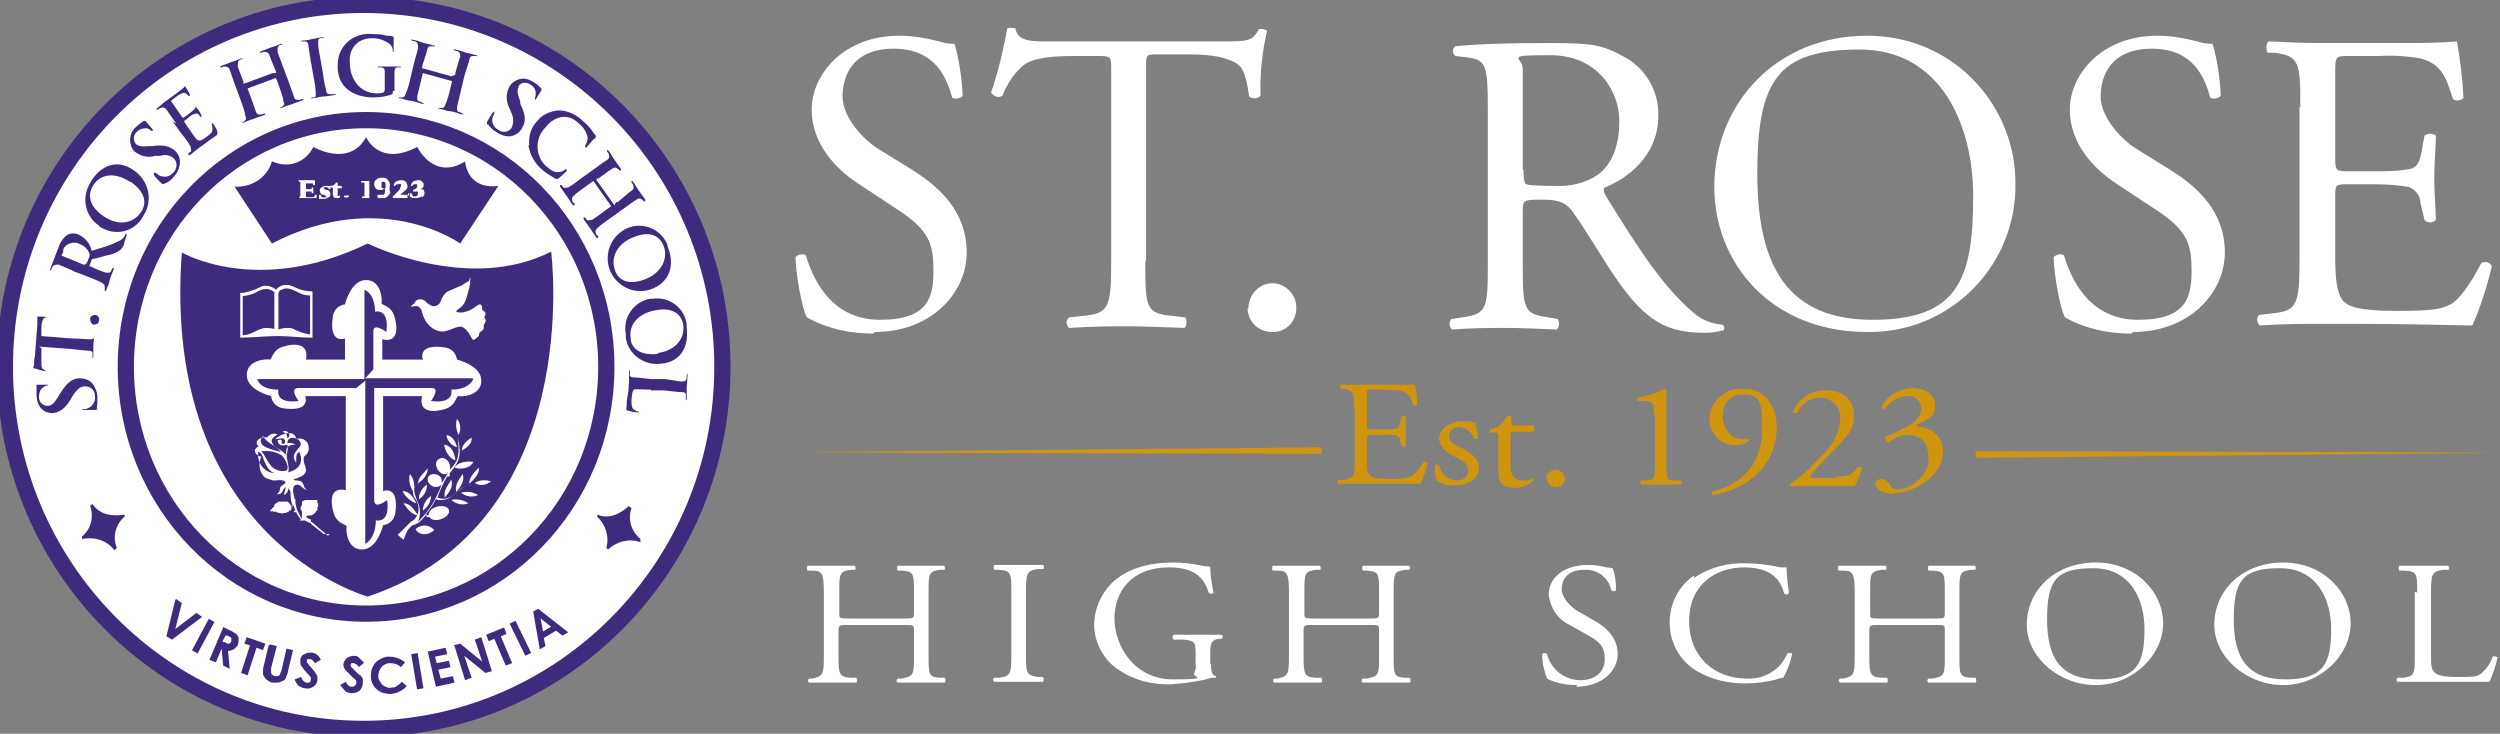 <?xml version="1.0" encoding="UTF-8"?>
<svg xmlns="http://www.w3.org/2000/svg" version="1.1" viewBox="0 0 308 90.4">
  <rect x="0" y="0" width="308" height="90.4" fill="#808080" stroke="none"/>
  <defs>
    <style>
      .cls-1, .cls-2 {
        fill-rule: evenodd;
      }

      .cls-1, .cls-3, .cls-4 {
        fill: #fff;
      }

      .cls-5 {
        fill: #cf950f;
      }

      .cls-6, .cls-2 {
        fill: #3f2b7d;
      }

      .cls-7 {
        fill: none;
      }

      .cls-7, .cls-3 {
        stroke: #3f2b7d;
        stroke-miterlimit: 10;
        stroke-width: 2px;
      }
    </style>
  </defs>
  <!-- Generator: Adobe Illustrator 28.6.0, SVG Export Plug-In . SVG Version: 1.2.0 Build 709)  -->
  <g>
    <g id="Layer_1">
      <g>
        <path class="cls-4" d="M107.6,41.1c-2.9,0-5.7-.6-8.2-2-.6-1.2-1.3-4.9-1.4-7.4.3-.4,1.1-.5,1.3-.2.8,2.7,3,7.9,9.1,7.9s6.6-2.9,6.6-6.1-.5-4.9-4.3-7.4l-5-3.3c-2.6-1.7-5.7-4.8-5.7-9.1s3.9-9.1,10.8-9.1c1.7,0,3.3.3,4.9.7.6.2,1.2.3,1.9.3.6,2.1.9,4.3,1,6.4-.2.3-1.1.5-1.3.2-.7-2.5-2.1-6-7.2-6s-6.3,3.4-6.3,5.9,2.5,5.3,4.5,6.5l4.2,2.6c3.3,2.1,6.6,5.1,6.6,10.1s-4.4,9.8-11.3,9.8"/>
        <path class="cls-4" d="M141.1,32.3c0,5.6.1,6.3,3.2,6.6l1.7.2c.3.2.2,1.2-.1,1.3-3-.1-4.8-.2-6.9-.2s-4,0-7.3.2c-.4-.4-.4-.9,0-1.3,0,0,0,0,0,0l1.9-.2c3-.3,3.3-1.1,3.3-6.6V8.6c0-1.6,0-1.7-1.6-1.7h-2.9c-2.3,0-5.2.1-6.5,1.3-1.1,1-1.9,2.3-2.4,3.6-.5.3-1.1.1-1.4-.4.9-2.6,1.5-5.2,2-7.9.3-.1.7-.1,1,0,.3,1.7,2.1,1.6,4.5,1.6h21.4c2.9,0,3.3-.1,4.1-1.5.3-.1.8,0,1,.2-.6,2.6-.9,5.3-.8,8-.4.4-1,.4-1.4.1-.2-1.3-.5-3.3-1.3-3.9-1.2-.9-3.2-1.3-6.1-1.3h-3.8c-1.6,0-1.5,0-1.5,1.8v23.5Z"/>
        <path class="cls-4" d="M153.8,38c0-1.6,1.2-3,2.8-3.1s3,1.2,3.1,2.8c0,0,0,.2,0,.3,0,1.5-1.1,2.8-2.7,2.9,0,0-.2,0-.3,0-1.6,0-2.9-1.2-3-2.8,0,0,0,0,0-.1"/>
        <path class="cls-4" d="M183.3,13.3c0-5-.2-5.9-2.3-6.2l-1.7-.2c-.4-.3-.4-.9,0-1.2,0,0,0,0,0,0,3-.3,6.6-.4,11.8-.4s6.4.3,8.8,1.6c2.8,1.4,4.5,4.3,4.4,7.4,0,5-4,7.8-6.6,8.8-.3.3,0,.8.3,1.3,4.2,6.8,7,11,10.6,14.1,1,.9,2.3,1.4,3.6,1.5.2.1.3.4.2.6,0,0,0,.1-.1.1-.8.2-1.5.3-2.3.3-4.5,0-7.2-1.3-10.9-6.7-1.4-2-3.5-5.6-5.2-8-.8-1.2-1.6-1.7-3.8-1.7s-2.5,0-2.5,1.2v6.7c0,5.6.1,6.2,3.2,6.6l1.1.2c.3.4.2,1-.1,1.3-2.4-.1-4.2-.2-6.3-.2s-4.1,0-6.6.2c-.4-.4-.4-.9-.1-1.3l1.3-.2c3.1-.4,3.2-1.1,3.2-6.6V13.3ZM187.7,20.9c0,.6,0,1.2.2,1.7.2.2,1,.3,3.6.3,1.9.1,3.8-.3,5.4-1.4,1.4-1.1,2.6-3,2.6-6.6s-2.6-8.1-8.5-8.1-3.4.2-3.4,1.7v12.4Z"/>
        <path class="cls-4" d="M211.2,23.1c0-10.6,7.9-18.7,18.8-18.7s18.3,8.8,18.3,18.1c.2,10-7.7,18.2-17.6,18.4-.2,0-.5,0-.7,0-11.7,0-18.8-8.4-18.8-17.9M243.1,24.2c0-8.7-3.9-18.1-14-18.1s-12.6,3.8-12.6,15.3,3.8,18,14.2,18,12.4-4.8,12.4-15.2"/>
        <path class="cls-4" d="M262.6,41.1c-2.9,0-5.7-.6-8.2-2-.6-1.2-1.3-4.9-1.4-7.4.3-.4,1.1-.5,1.3-.2.8,2.7,3,7.9,9.1,7.9s6.6-2.9,6.6-6.1-.5-4.9-4.3-7.4l-5-3.3c-2.6-1.7-5.7-4.8-5.7-9.1s3.9-9.1,10.8-9.1c1.7,0,3.3.3,4.9.7.6.2,1.2.3,1.9.3.6,2.1.9,4.3,1,6.4-.2.3-1.1.5-1.3.2-.7-2.5-2.1-6-7.2-6s-6.3,3.4-6.3,5.9,2.5,5.3,4.5,6.5l4.2,2.6c3.3,2.1,6.6,5.1,6.6,10.1s-4.4,9.8-11.3,9.8"/>
        <path class="cls-4" d="M283.4,13.2c0-5.5-.1-6.3-3.2-6.7h-.8c-.3-.3-.2-1.3.1-1.4,2.3.1,4.1.2,6.2.2h9.9c2.4,0,4.8,0,7.1-.2.4,2.3.7,4.7.8,7-.4.3-.9.4-1.3.1-.8-2.5-1.3-4.3-4-5-1.7-.3-3.4-.4-5.1-.3h-3.8c-1.6,0-1.6.1-1.6,2.1v10.6c0,1.5.2,1.5,1.7,1.5h3.1c1.5,0,3,0,4.5-.3.6-.2,1-.5,1.3-1.9l.4-2.2c.4-.3,1-.3,1.4,0,0,1.3-.2,3.3-.2,5.3s.2,3.9.2,5.1c-.4.4-1,.4-1.4,0l-.5-2.1c0-.9-.7-1.8-1.6-2-1.3-.2-2.7-.3-4.1-.3h-3.1c-1.6,0-1.7,0-1.7,1.4v7.5c0,2.8.2,4.6,1,5.5.6.6,1.7,1.2,6.4,1.2s5.6-.2,6.8-.8c1-.5,2.4-2.4,3.8-5.1.5-.3,1.1,0,1.3.4-.6,2.5-1.4,5-2.4,7.3-4.8-.1-9.5-.2-14.2-.2h-4.8c-2.3,0-4.1,0-7.2.2-.4-.4-.4-.9-.1-1.3l1.7-.2c3-.3,3.3-1.1,3.3-6.6V13.2Z"/>
        <path class="cls-4" d="M104.5,77c-1.1,0-1.2,0-1.2.7v3.1c0,2.3.1,2.6,1.5,2.7h.7c.1.2.1.5,0,.6-1.3,0-2.1,0-3,0s-1.8,0-2.8,0c-.2-.1-.2-.4,0-.5h.4c1.3-.3,1.4-.5,1.4-2.8v-7.8c0-2.3-.2-2.7-1.4-2.7h-.6c-.1-.1-.1-.5,0-.6,1.2,0,2,0,3,0s1.7,0,2.8,0c.1,0,.2.5,0,.5h-.5c-1.4.2-1.4.5-1.4,2.8v2.5c0,.7,0,.7,1.2.7h6.8c1.1,0,1.2,0,1.2-.7v-2.5c0-2.3,0-2.6-1.5-2.7h-.5c-.1-.1-.1-.5,0-.6,1.1,0,1.9,0,2.9,0s1.7,0,2.8,0c.1,0,.2.5,0,.5h-.5c-1.4.2-1.4.5-1.4,2.8v7.8c0,2.3,0,2.6,1.4,2.7h.6c.1.2.1.5,0,.6-1.1,0-2,0-2.9,0s-1.8,0-2.9,0c-.2-.1-.2-.4,0-.5h.5c1.5-.3,1.5-.5,1.5-2.8v-3.1c0-.7,0-.7-1.2-.7h-6.8Z"/>
        <path class="cls-4" d="M124.6,73c0-2.3,0-2.7-1.5-2.8h-.6c-.1-.1-.1-.5,0-.6,1.2,0,2,0,3,0s1.8,0,3,0c.1,0,.2.5,0,.5h-.6c-1.4.2-1.5.5-1.5,2.8v7.7c0,2.3,0,2.6,1.5,2.8h.6c.1.2.1.5,0,.6-1.2,0-2,0-3,0s-1.8,0-3,0c-.2-.1-.2-.4,0-.5h.6c1.4-.2,1.5-.5,1.5-2.8v-7.7Z"/>
        <path class="cls-4" d="M149.2,81.8c0,.9.1,1.4.6,1.5,0,0,0,.2,0,.2,0,0,0,0,0,0-.4,0-.8,0-1.2.2-1.4.3-2.8.5-4.3.6-2.7.1-5.3-.7-7.3-2.4-1.4-1.3-2.2-3.1-2.2-4.9,0-1.9.8-3.8,2.2-5.2,1.6-1.5,4-2.5,7.6-2.5,1,0,2,.1,3,.3.5.1,1,.2,1.5.2,0,1.1.2,2.1.4,3.2,0,.2-.5.2-.6,0-.7-2.4-2.5-3.1-4.9-3.1-4.6,0-6.7,3-6.7,6.3s2.4,7.5,7.2,7.5,2.4-.3,2.6-.7c.2-.4.3-.8.2-1.2v-.9c0-1.8,0-2-1.6-2.1h-1.1c-.2-.2-.2-.4,0-.6,0,0,0,0,0,0,.7,0,2,0,3.4,0s1.7,0,2.5,0c.2.1.2.3,0,.5,0,0,0,0,0,0h-.4c-1,.2-1,.8-1,1.9v1.2Z"/>
        <path class="cls-4" d="M161.8,77c-1.1,0-1.2,0-1.2.7v3.1c0,2.3.1,2.6,1.5,2.7h.7c.1.2.1.5,0,.6-1.3,0-2.1,0-3,0s-1.8,0-2.8,0c-.2-.1-.2-.4,0-.5h.4c1.3-.3,1.4-.5,1.4-2.8v-7.8c0-2.3-.2-2.7-1.4-2.7h-.6c-.1-.1-.1-.5,0-.6,1.2,0,2,0,3,0s1.7,0,2.8,0c.1,0,.2.5,0,.5h-.5c-1.4.2-1.4.5-1.4,2.8v2.5c0,.7,0,.7,1.2.7h6.8c1.1,0,1.2,0,1.2-.7v-2.5c0-2.3,0-2.6-1.5-2.7h-.5c-.1-.1-.1-.5,0-.6,1.1,0,1.9,0,2.9,0s1.7,0,2.8,0c.1,0,.2.5,0,.5h-.5c-1.4.2-1.4.5-1.4,2.8v7.8c0,2.3,0,2.6,1.4,2.7h.6c.1.2.1.5,0,.6-1.1,0-2,0-2.9,0s-1.8,0-2.9,0c-.2-.1-.2-.4,0-.5h.5c1.5-.3,1.5-.5,1.5-2.8v-3.1c0-.7,0-.7-1.2-.7h-6.8Z"/>
        <path class="cls-4" d="M194.3,84.4c-1.3,0-2.6-.2-3.7-.8-.4-1-.6-2-.6-3,.1-.2.5-.2.6,0,.5,1.9,2.2,3.2,4.1,3.2,2,0,3-1.2,3-2.5s-.2-2-2-3l-2.3-1.3c-1.5-.7-2.4-2.1-2.6-3.7,0-2.1,1.8-3.7,4.9-3.7.8,0,1.5.1,2.2.3.3,0,.6.1.8.1.3.9.4,1.8.4,2.7-.2.2-.4.2-.6,0-.3-1.5-1.7-2.6-3.3-2.5-2.3,0-2.8,1.4-2.8,2.4s1.1,2.2,2,2.7l1.9,1.1c1.5.8,3,2.1,3,4.2s-2,4-5.1,4"/>
        <path class="cls-4" d="M208.7,71.2c1.9-1.3,4.2-1.9,6.5-1.8,1.4,0,2.8.2,4.2.5.2,0,.4,0,.7,0,0,.5.1,1.9.3,3.2-.2.2-.4.2-.6,0-.4-1.5-1.4-3.2-4.9-3.2s-6.8,2.1-6.8,6.6,3.2,7.1,7.1,7.1c2.2.1,4.2-1.1,5-3.1.2-.1.5,0,.6,0-.2,1.1-.6,2.1-1.1,3-.3,0-.6.1-.8.2-1.2.3-2.5.5-3.8.5-2.1,0-4.1-.4-6-1.5-2.1-1.2-3.4-3.5-3.4-6,0-2.3,1.1-4.5,3-5.8"/>
        <path class="cls-4" d="M231.5,77c-1.1,0-1.2,0-1.2.7v3.1c0,2.3.1,2.6,1.5,2.7h.7c.1.2.1.5,0,.6-1.3,0-2.1,0-3,0s-1.8,0-2.8,0c-.2-.1-.2-.4,0-.5h.4c1.3-.3,1.4-.5,1.4-2.8v-7.8c0-2.3-.2-2.7-1.4-2.7h-.6c-.1-.1-.1-.5,0-.6,1.2,0,2,0,3,0s1.7,0,2.8,0c.1,0,.2.5,0,.5h-.5c-1.4.2-1.4.5-1.4,2.8v2.5c0,.7,0,.7,1.2.7h6.8c1.1,0,1.2,0,1.2-.7v-2.5c0-2.3,0-2.6-1.5-2.7h-.5c-.1-.1-.1-.5,0-.6,1.1,0,1.9,0,2.9,0s1.7,0,2.8,0c.1,0,.2.5,0,.5h-.5c-1.4.2-1.4.5-1.4,2.8v7.8c0,2.3,0,2.6,1.4,2.7h.6c.1.2.1.5,0,.6-1.1,0-2,0-2.9,0s-1.8,0-2.9,0c-.2-.1-.2-.4,0-.5h.5c1.5-.3,1.5-.5,1.5-2.8v-3.1c0-.7,0-.7-1.2-.7h-6.8Z"/>
        <path class="cls-4" d="M249.7,77c0-4.4,3.6-7.7,8.5-7.7s8.3,3.6,8.3,7.5-3.7,7.6-8.3,7.6-8.5-3.5-8.5-7.4M264.2,77.5c0-3.6-1.7-7.5-6.3-7.5s-5.7,1.5-5.7,6.3,1.7,7.4,6.4,7.4,5.6-2,5.6-6.2"/>
        <path class="cls-4" d="M272.8,77c0-4.4,3.6-7.7,8.5-7.7s8.3,3.6,8.3,7.5-3.7,7.6-8.3,7.6-8.5-3.5-8.5-7.4M287.2,77.5c0-3.6-1.7-7.5-6.3-7.5s-5.7,1.5-5.7,6.3,1.7,7.4,6.4,7.4,5.6-2,5.6-6.2"/>
        <path class="cls-4" d="M297.8,73c0-2.3,0-2.6-1.6-2.7h-.6c-.1-.1-.1-.5,0-.6,1.3,0,2.2,0,3.1,0s1.7,0,2.9,0c.1,0,.2.5,0,.5h-.6c-1.4.2-1.5.5-1.5,2.8v7.6c0,1.4,0,1.9.5,2.3.3.2.7.5,2.6.5s2.5,0,2.9-.3c.7-.5,1.3-1.3,1.6-2.2.1-.1.6,0,.6.1-.2,1-.6,2.1-1,3-1.2,0-3.5,0-6,0h-2.2c-1,0-1.8,0-3.1,0-.2-.1-.2-.4,0-.5h.7c1.4-.2,1.4-.5,1.4-2.8v-7.8Z"/>
        <path class="cls-5" d="M166.8,50.3c0-1.9,0-2.2-1.3-2.4h-.3c-.1-.1,0-.4,0-.5.9,0,1.6,0,2.4,0h3.9c1.3,0,2.5,0,2.8,0,.2.8.3,1.6.3,2.5-.1.1-.4.1-.5,0-.3-.9-.5-1.5-1.6-1.8-.7,0-1.3-.1-2-.1h-1.5c-.6,0-.6,0-.6.7v3.7c0,.5,0,.5.7.5h1.2c.6,0,1.2,0,1.7-.1.2,0,.4-.2.5-.7l.2-.8c.2-.1.4-.1.5,0,0,.4,0,1.2,0,1.9s0,1.4,0,1.8c-.2.1-.4.1-.5,0l-.2-.7c0-.3-.3-.6-.6-.7-.5,0-1.1-.1-1.6,0h-1.2c-.6,0-.7,0-.7.5v2.6c0,1,0,1.6.4,1.9.2.2.7.4,2.5.4.9,0,1.8,0,2.6-.3.6-.5,1.1-1.1,1.5-1.8.2,0,.4,0,.5.1-.2.9-.5,1.8-.9,2.6-1.8,0-3.7,0-5.5,0h-1.8c-.9,0-1.6,0-2.8,0-.1-.1-.2-.3,0-.5h.7c1.2-.2,1.3-.4,1.3-2.4v-6.7Z"/>
        <path class="cls-5" d="M181.8,52.5c.2.5.3,1,.3,1.5-.1.1-.3.2-.5,0-.3-.8-1-1.3-1.8-1.4-.6,0-1.2.4-1.3,1,0,0,0,0,0,.1,0,.8.9,1.2,1.6,1.5,1.1.6,2.1,1.2,2.1,2.5s-1.4,2.1-3,2.1c-.8,0-1.5-.1-2.2-.6-.2-.6-.3-1.2-.2-1.9.1-.1.3-.1.5,0,.2,1.1,1.1,1.8,2.2,1.9.7,0,1.3-.4,1.4-1.1,0,0,0,0,0-.1,0-.9-.8-1.3-1.6-1.7-1.2-.6-2-1.3-2-2.3s1.2-2.1,2.8-2.1c.6,0,1.2,0,1.8.3"/>
        <path class="cls-5" d="M186.5,53.2c-.3,0-.4,0-.4.4v3.5c0,1.1.1,2.1,1.5,2.1.2,0,.4,0,.6,0,.2,0,.5-.3.5-.3.1,0,.2.1.2.3,0,0,0,0,0,0-.6.6-1.4.9-2.2.9-1.8,0-2.1-.9-2.1-2v-4.3c0-.5,0-.5-.4-.5h-.6c-.1,0-.1-.3,0-.4.5-.1.9-.3,1.3-.6.3-.3.6-.7.9-1.1.1,0,.3,0,.4,0v.8c0,.3,0,.4.4.4h2.3c.2.2.2.6,0,.8h-2.3Z"/>
        <path class="cls-5" d="M190.5,59c0-.6.5-1.1,1.2-1.1.6,0,1.1.5,1.1,1.1,0,.6-.5,1-1,1,0,0,0,0-.1,0-.6,0-1.1-.4-1.1-1,0,0,0,0,0,0"/>
        <path class="cls-5" d="M203.8,51.2c0-1.3,0-1.7-1-1.8h-1c-.1-.1-.2-.3-.1-.4,0,0,0,0,0,0,1.2-.2,2.3-.5,3.4-1.1,0,0,.2,0,.2,0,0,.3,0,1.3,0,2.3v7.2c0,1.4,0,1.8.9,1.8h.9c.1.2.1.5,0,.5-.8,0-1.7,0-2.4,0s-1.7,0-2.5,0c-.1,0-.2-.4,0-.5h.8c.9-.1.9-.4.9-1.9v-6.3Z"/>
        <path class="cls-5" d="M212.2,51c0,1.5.8,3.1,2.4,3.1.3,0,.6,0,.9,0,0,0,.1.1,0,.2,0,0,0,0,0,0-1.5,1-3.4.6-4.4-.9-.3-.5-.5-1.1-.5-1.7,0-2.2,1.9-3.9,4-3.8,0,0,.1,0,.2,0,2.6,0,4.1,2,4.1,4.8,0,2.4-1.1,4.7-3,6.2-1.4,1.1-3.1,1.8-4.9,2.1-.1,0-.2-.3-.1-.4,0,0,0,0,0,0,1.1-.3,2.1-.7,3-1.3,1.9-1.3,3.2-3.2,3.2-6.7s-.5-4-2.5-4c-1.3,0-2.3,1-2.3,2.3,0,.1,0,.2,0,.3"/>
        <path class="cls-5" d="M226.3,58.7c.7,0,1.3,0,1.9-.4.3-.2.5-.5.7-.8.2,0,.3,0,.5.1-.2.8-.5,1.6-.9,2.3-.8,0-1.7,0-2.6,0h-3c-1.1,0-1.8,0-2.3,0,0,0-.1-.1-.1-.2,0,0,.1-.1.2-.2,1.2-.8,2.2-1.7,3.1-2.7,1.4-1.3,2.9-3.1,2.9-5.1.2-1.3-.8-2.5-2.1-2.7-.2,0-.3,0-.5,0-1.2,0-2.2.8-2.7,1.9-.2,0-.5,0-.5-.2.7-1.6,2.3-2.7,4.1-2.6,2.1,0,3.4,1.2,3.4,3s-.6,2.4-2.2,4.1l-1.3,1.3c-1.7,1.8-1.9,2.1-1.9,2.2s.1.2.6.2h2.5Z"/>
        <path class="cls-5" d="M231,59.7c0-.4.4-.7.8-.7,0,0,0,0,0,0,.4,0,.8.3,1,.7.2.4.6.6,1.1.6,1.3,0,3.7-1.6,3.7-3.7s-.9-3-2.6-3c-.8,0-1.6.3-2.2.9-.3,0-.5-.2-.5-.5,0,0,0-.1,0-.2,1.1-.4,2.2-1,3.3-1.6.6-.4,1-1.1,1.1-1.8,0-.9-.7-1.6-1.6-1.6,0,0,0,0-.1,0-1.1,0-2.2.7-2.8,1.6-.2,0-.4,0-.4-.3.7-1.4,2.2-2.2,3.7-2.3,1.7,0,2.9.8,2.9,2.1s-.3,1.5-2.2,2.4c-.1.2,0,.3.2.3,1.6,0,2.9,1.3,3,2.9,0,1.5-.8,2.8-2,3.7-1.2,1-2.7,1.5-4.3,1.6-.9,0-2-.3-2-1.2"/>
        <path class="cls-5" d="M162.8,55.1l-63.7.6h0c0,.1,63.7.2,63.7.2v-.9Z"/>
        <path class="cls-5" d="M243.4,56.4l63.7-.6h0c0-.1-63.7-.2-63.7-.2v.9Z"/>
        <ellipse class="cls-3" cx="44.8" cy="45.2" rx="44.2" ry="44.6"/>
        <path class="cls-7" d="M15.5,45.2c0-16.8,13.2-30.4,29.6-30.4s29.6,13.6,29.6,30.4-13.2,30.4-29.6,30.4-29.6-13.6-29.6-30.4Z"/>
        <path class="cls-6" d="M12,50.3c0,.2-.1.2-.3.2-.5,0-1.1,0-1.3,0s-.3,0-.3,0,0-.1.2-.1c.2,0,.3,0,.5-.1.6-.2,1-.9.9-1.5,0-.7-.5-1.2-1.2-1.2,0,0,0,0,0,0-.5,0-.9.2-1.5,1.1l-.3.5c-.7,1.2-1.4,1.6-2.2,1.7-1.1,0-1.9-.7-2-2.1,0-.4,0-.9,0-1.3,0,0,0-.1,0-.1.1,0,.4,0,1.2,0,.2,0,.3,0,.3,0s0,0-.2.1c-.2,0-.4.2-.6.3-.3.3-.4.7-.4,1.1,0,.7.5,1.1,1.1,1.1.4,0,.8-.3,1.3-1.2l.2-.3c.8-1.3,1.4-1.8,2.3-1.9.7,0,1.4.2,1.8.8.3.5.5,1,.5,1.5,0,.5,0,1-.1,1.5"/>
        <path class="cls-6" d="M5.1,42.9v1.5c0,.6,0,.8.1,1,0,0,.2.1.3.2,0,0,.1,0,.1.1s0,0-.2,0c-.2,0-1-.3-1.1-.3-.1,0-.2,0-.2-.1,0-.1.1-.3.1-.4,0-.3,0-.7.1-1l.3-3.9c0-.2,0-.5,0-.7,0,0,0-.2,0-.3,0,0,0,0,.2,0,.2,0,.9,0,1.1.1.1,0,.2,0,.1,0,0,0,0,0-.2,0h-.1c-.3,0-.5.2-.6,1.1v1.2c-.1,0,3.8.3,3.8.3.9,0,1.7.1,2.1.1.3,0,.5,0,.6-.3,0-.2,0-.3,0-.5,0-.1,0-.2,0-.2,0,0,0,0,0,.2,0,.7-.1,1.3-.1,1.6,0,.2,0,.9,0,1.3,0,.1,0,.2-.1.2,0,0,0,0,0-.2,0-.1,0-.2,0-.4,0-.2-.2-.3-.5-.3-.4,0-1.2-.1-2.1-.2l-4-.3Z"/>
        <path class="cls-6" d="M11.6,40c-.3,0-.5-.4-.5-.7,0,0,0,0,0,0,0-.3.3-.5.6-.5,0,0,0,0,0,0,.3,0,.6.3.5.7,0,0,0,0,0,0,0,.3-.3.5-.6.5,0,0,0,0,0,0"/>
        <path class="cls-6" d="M9.1,33.4c-1.4-.6-1.6-.7-1.9-.8-.3,0-.5,0-.7.2,0,.1-.1.2-.2.4,0,0,0,.2-.1.1s0,0,0-.2c.2-.5.4-1.1.5-1.3.1-.3.4-1,.5-1.3.2-.6.5-1.1,1-1.5.4-.3,1-.3,1.5-.1.8.4,1.4,1.1,1.6,2,1.3-.4,2.4-.7,3.1-1.1.4-.1.8-.4,1-.8,0,0,0-.2.1-.2,0,0,0,0,.1,0,0,0,0,0,0,.2l-.3.9c0,.4-.3.7-.5.9-.5.4-1.2.6-1.8.7-.6.2-1.4.4-1.6.4,0,0-.1,0-.1.1l-.3.8s0,0,0,0c0,0,0,0,0,0h.1c.8.4,1.6.7,2,.8.3,0,.5,0,.6-.2,0-.1.1-.3.2-.4,0,0,0,0,.1,0,0,0,0,0,0,.2-.2.5-.5,1.2-.5,1.4,0,.2-.3.8-.4,1.1,0,.1-.1.2-.2.1,0,0,0,0,0-.2,0-.1,0-.2,0-.3,0-.2-.1-.3-.4-.5-.4-.2-1.1-.5-1.9-.8l-1.6-.6ZM10.3,32.6c.1,0,.1,0,.2,0,.2-.2.3-.4.4-.7.1-.2.2-.5.1-.7-.2-.5-.6-.9-1.1-1.1-.7-.4-1.7-.2-2.1.6,0,0,0,.1,0,.2,0,.2-.1.3-.2.5,0,0,0,.1,0,.1l2.7,1.1Z"/>
        <path class="cls-6" d="M12.2,27.8c-1.8-1.2-2.2-3.6-1-5.4,0,0,0-.1.1-.2,1.4-2.1,3.4-2.5,5.2-1.2,1.8,1.2,2.4,3.7,1.2,5.5,0,0,0,.1-.1.2-1,1.8-3.2,2.4-5,1.4-.1,0-.3-.2-.4-.2M16,22.4c-1.8-1.2-3.6-1-4.5.4-.6.9-.8,2.4,1.2,3.8,1.7,1.2,3.6,1.1,4.7-.5.4-.6,1-2.1-1.3-3.7"/>
        <path class="cls-6" d="M20.3,22.7c-.2,0-.2,0-.4-.1-.4-.4-.8-.8-.9-1s-.1-.2,0-.3.1,0,.2,0c.1.1.3.2.4.3.6.3,1.3.2,1.7-.3.5-.4.6-1.2.2-1.7,0,0,0,0,0,0-.5-.5-1.1-.6-1.8-.4h-.6c-.9.3-1.9,0-2.6-.6-.7-.9-.6-2.2.2-2.9,0,0,0,0,0,0,.3-.3.7-.6,1-.8,0,0,.1,0,.2,0,0,0,.3.3.8.9.1.2.2.2.1.3s-.1,0-.2,0c-.2-.2-.4-.3-.6-.3-.4,0-.8.1-1.1.4-.5.4-.5,1-.2,1.5,0,0,0,0,0,0,.3.3.7.4,1.7.3h.3c1.5-.2,2.2,0,2.9.6.5.5.7,1.2.5,1.9-.1.5-.4,1-.8,1.4-.3.4-.7.6-1.2.8"/>
        <path class="cls-6" d="M21.7,15.2c-.9-1.2-1-1.5-1.2-1.7-.2-.3-.4-.3-.7-.2-.1,0-.2.1-.3.2,0,0-.1,0-.2,0s0-.1.1-.2c.2-.2.4-.3.6-.5s.4-.3.5-.4c.3-.2,1.8-1.3,2-1.5.1,0,.2-.2.3-.3,0,0,0,0,0-.1,0,0,0,0,0,0,0,.2.2.4.3.6,0,0,.3.5.3.6,0,0,0,.1,0,.1s0,0-.2,0c0,0-.2-.2-.3-.3-.2-.1-.3-.1-.7.1-.1,0-1,.7-1.1.8,0,0,0,0,0,.1l1.4,2c0,0,0,0,.1,0,.2-.1,1.1-.8,1.2-.9s.3-.3.3-.4c0-.1,0-.2,0-.2s0,0,0,0,0,.2.4.6c.1.2.3.5.3.6s.1.2,0,.2c0,0,0,0-.1,0,0,0,0,0,0,0,0,0-.2-.2-.2-.3-.2-.1-.3-.2-.7,0-.2,0-.9.7-1.1.8,0,0,0,0,0,.1l.4.6c.2.3.7,1,.9,1.3.4.5.6.6,1.4,0,.3-.2.5-.4.7-.6.1-.3.1-.6,0-.9,0-.1,0-.1,0-.2s.1,0,.2.1c.2.3.4.6.5,1,0,.3,0,.3-.3.5-.6.4-1,.7-1.4,1s-.6.4-.8.6c0,0-.3.2-.4.3s-.4.3-.5.4c0,0-.2,0-.2,0,0,0,0,0,0-.2,0,0,.2-.2.3-.2.1-.1,0-.4,0-.6-.2-.4-.6-1-1.2-1.7l-1-1.4Z"/>
        <path class="cls-6" d="M34,9s0,0,0,0c0,0,0,0,0,0v-.2c-.6-1.4-.7-1.7-.8-2-.1-.3-.3-.4-.6-.4-.1,0-.2,0-.4.1,0,0-.2,0-.2,0s0-.1.2-.2c.5-.2,1.1-.4,1.3-.5.2,0,.8-.3,1.1-.4.1,0,.2,0,.2,0s0,.1-.1.1c0,0-.2,0-.3.1-.2.1-.2.3-.2.7,0,.3.2.6.7,2l.6,1.6c.3.9.6,1.6.7,2,.1.3.2.4.5.4.2,0,.3,0,.5-.1,0,0,.2,0,.2,0,0,0,0,.1-.2.2-.6.2-1.2.4-1.4.5-.2,0-.8.3-1.1.4-.1,0-.2,0-.2,0,0,0,0,0,.1-.1.1,0,.2,0,.3-.2.2-.1.1-.3,0-.6,0-.4-.3-1.1-.6-2l-.3-.8s0,0,0,0c0,0,0,0,0,0l-3.5,1.3s0,0,0,0c0,0,0,0,0,0l.3.8c.3.9.6,1.6.7,2,.1.3.2.4.5.4.2,0,.3,0,.5-.1,0,0,.2,0,.2,0,0,0,0,.1-.2.2-.6.2-1.2.4-1.4.5-.2,0-.8.3-1.1.4-.1,0-.2,0-.2,0,0,0,0,0,.1-.1.1,0,.2,0,.3-.2.2-.1.1-.3,0-.6,0-.4-.3-1.1-.6-2l-.6-1.6c-.5-1.4-.6-1.7-.7-2-.1-.3-.3-.4-.6-.4-.1,0-.2,0-.4.1,0,0-.2,0-.2,0s0-.1.2-.2c.5-.2,1.1-.4,1.3-.5.2,0,.8-.3,1.1-.4.1,0,.2,0,.2,0s0,.1-.1.1c0,0-.2,0-.3.1-.2.1-.2.3-.2.7,0,.3.2.6.7,2v.2c0,0,.1,0,.1,0l3.5-1.3Z"/>
        <path class="cls-6" d="M38.3,7.7c-.2-1.5-.3-1.8-.3-2.1,0-.3-.2-.5-.4-.5-.1,0-.2,0-.4,0,0,0-.2,0-.2,0,0,0,0,0,.2-.1.4,0,1-.1,1.3-.2.2,0,.8-.2,1.2-.2.1,0,.2,0,.2,0,0,0,0,.1-.1.1,0,0-.2,0-.3,0-.3,0-.3.3-.3.6,0,.3,0,.6.3,2.1l.3,1.7c.1,1,.3,1.7.4,2.1,0,.3.2.4.5.4.2,0,.3,0,.5,0,.1,0,.2,0,.2,0,0,0,0,.1-.2.1-.6.1-1.2.2-1.5.2-.2,0-.8.2-1.2.2-.1,0-.2,0-.2,0,0,0,0,0,.1-.1.1,0,.2,0,.3,0,.2,0,.2-.2.2-.5,0-.4-.1-1.2-.3-2.2l-.3-1.7Z"/>
        <path class="cls-6" d="M48.4,11.2c0,.3,0,.3-.1.4-.7.3-1.5.4-2.3.4-2.4,0-4.5-1.2-4.4-4,0-1.3.6-2.5,1.7-3.2.8-.5,1.7-.7,2.6-.6.6,0,1.1,0,1.7.2.3,0,.5,0,.8.1.1,0,.1,0,.1.1,0,.5,0,1.1,0,1.6,0,.2,0,.2-.1.2s0,0,0-.1c0-.3-.1-.6-.3-.8-.6-.5-1.4-.8-2.2-.8-.7,0-1.4.2-1.9.6-.7.6-1,1.5-.9,2.4,0,2.1,1.3,3.8,3.3,3.8.3,0,.6,0,.8-.1.1,0,.2-.2.2-.4v-.9c0-.5,0-.9,0-1.2,0-.3,0-.5-.4-.6-.1,0-.3,0-.4,0,0,0-.1,0-.1,0,0,0,0-.1.2-.1.5,0,1.1,0,1.4,0s.8,0,1.1,0c.1,0,.2,0,.2.1,0,0,0,0-.1,0,0,0-.2,0-.3,0-.3,0-.4.2-.4.6,0,.3,0,.7,0,1.2v1.1Z"/>
        <path class="cls-6" d="M56.1,9.2s0,0,0,0v-.2c.4-1.5.5-1.7.6-2,0-.3,0-.5-.3-.7-.1,0-.2,0-.4-.1,0,0-.2,0-.1-.1s0,0,.2,0c.5.1,1.1.3,1.3.4.2,0,.8.2,1.2.3.1,0,.2,0,.2.1s0,0-.2,0c0,0-.2,0-.3,0-.3,0-.4.1-.5.5,0,.3-.2.6-.6,2l-.4,1.7c-.2.9-.4,1.6-.5,2.1,0,.3,0,.5.2.6.2,0,.3.1.5.2,0,0,.1,0,.1.1,0,0,0,0-.2,0-.6-.2-1.2-.4-1.5-.4-.2,0-.8-.2-1.2-.3-.1,0-.2,0-.2-.1,0,0,0,0,.2,0,.1,0,.2,0,.3,0,.2,0,.3-.2.4-.5.2-.4.4-1.1.6-2l.2-.8s0,0,0,0c0,0,0,0,0,0l-3.6-1s0,0,0,0c0,0,0,0,0,0l-.2.8c-.2.9-.4,1.6-.5,2.1,0,.3,0,.5.2.6.2,0,.3.1.5.2,0,0,.1,0,.1.1,0,0,0,0-.2,0-.6-.2-1.2-.4-1.5-.4-.2,0-.8-.2-1.2-.3-.1,0-.2,0-.2-.1,0,0,0,0,.2,0,.1,0,.2,0,.3,0,.2,0,.3-.2.4-.5.2-.4.4-1.1.6-2l.4-1.7c.4-1.5.5-1.7.5-2,0-.3,0-.5-.3-.7-.1,0-.2,0-.4-.1,0,0-.2,0-.1-.1s0,0,.2,0c.5.1,1.1.3,1.3.4.2,0,.8.2,1.2.3.1,0,.2,0,.2.1s0,0-.2,0c0,0-.2,0-.3,0-.3,0-.4.1-.5.5,0,.3-.2.6-.6,2v.2c0,0,0,0,0,0,0,0,0,0,0,0l3.6,1Z"/>
        <path class="cls-6" d="M60,15.4c0-.1,0-.2,0-.4.3-.5.6-1,.7-1.1s.2-.2.2-.2,0,.1,0,.2c0,.2-.1.3-.2.5-.2.6.1,1.3.7,1.6.5.4,1.2.3,1.6-.2,0,0,0,0,0,0,.3-.6.3-1.3,0-1.9l-.2-.5c-.5-.9-.5-1.9,0-2.8.6-.9,1.8-1.2,2.7-.6,0,0,.1,0,.2.1.4.2.7.5,1,.8,0,0,0,.1,0,.2,0,.1-.2.3-.6,1-.1.2-.2.2-.2.2s0-.1,0-.2c.1-.2.1-.5.1-.7,0-.4-.3-.8-.7-1-.4-.3-1.1-.3-1.4.2,0,0,0,0,0,.1-.2.4-.2.8.2,1.8v.3c.7,1.4.7,2.2.2,3-.3.6-1,1-1.6,1-.5,0-1.1-.2-1.5-.5-.4-.2-.8-.6-1.1-1"/>
        <path class="cls-6" d="M65.2,17.9c-.1-1.1.2-2.2,1-3,.6-.8,1.6-1.2,2.6-1.3,1.1,0,2.2.5,3,1.3.4.3.7.7,1,1,.2.3.4.6.6.8,0,0,0,.1,0,.2s-.1.1-.4.4c-.2.2-.6.7-.7.8,0,.1-.2.2-.2,0s0-.1,0-.2c.2-.3.3-.6.3-.9-.1-.7-.5-1.3-1.1-1.8-.5-.5-1.1-.8-1.8-.8-.9,0-1.8.6-2.3,1.3-1.3,1.3-1.3,3.4,0,4.7.7.6,1.1.9,1.7.8.2,0,.5-.1.7-.3.1-.1.2-.1.2,0s0,.1,0,.2c-.3.3-.7.6-1,.9-.1,0-.3.1-.4,0-.5-.3-1-.6-1.5-1-1-.8-1.6-1.9-1.8-3.1"/>
        <path class="cls-6" d="M75.9,24.9s0,0,0,0c0,0,0,0,0,0h.2c1.2-1,1.4-1.2,1.7-1.4.3-.2.3-.4.2-.7,0-.1-.1-.2-.2-.3,0,0,0-.1,0-.2s.1,0,.2.1c.3.4.6,1,.8,1.2.1.2.5.7.7,1,0,.1,0,.2,0,.2s-.1,0-.2,0c0,0-.1-.2-.2-.2-.2-.2-.4-.2-.7,0-.3.2-.5.3-1.7,1.2l-1.4,1c-.7.5-1.4,1-1.7,1.3-.2.2-.3.4-.2.6,0,.2.2.3.3.4,0,0,0,.1,0,.2s-.1,0-.2,0c-.4-.5-.7-1.1-.9-1.3-.1-.2-.5-.7-.7-1,0-.1,0-.2,0-.2,0,0,0,0,.2,0,0,0,.1.2.2.3.1.1.3,0,.6,0,.4-.2,1-.7,1.7-1.2l.7-.5s0,0,0,0c0,0,0,0,0,0l-2.2-3.1s0,0,0,0c0,0,0,0,0,0l-.7.5c-.7.5-1.4,1-1.7,1.3-.2.2-.3.4-.2.6,0,.2.2.3.3.4,0,0,0,.1,0,.2,0,0-.1,0-.2,0-.4-.5-.7-1.1-.9-1.3-.1-.2-.5-.7-.7-1,0-.1,0-.2,0-.2,0,0,0,0,.2,0,0,0,.1.2.2.3.1.1.3,0,.6,0,.4-.2,1-.7,1.7-1.2l1.4-1c1.2-.9,1.4-1,1.7-1.2s.3-.4.2-.7c0-.1-.1-.2-.2-.3,0,0,0-.1,0-.2s.1,0,.2.1c.3.4.6,1,.8,1.2.1.2.5.7.7,1,0,.1,0,.2,0,.2s-.1,0-.2,0c0,0-.1-.2-.2-.2-.2-.2-.4-.2-.7,0-.3.2-.5.3-1.7,1.2h-.2c0,.1,0,.2,0,.2,0,0,0,0,0,0l2.2,3.1Z"/>
        <path class="cls-6" d="M77.3,28.1c1.9-.8,4.1.1,4.9,2,0,.1.1.3.1.4.9,2.3.1,4.3-2,5.1-2.1.8-4.4-.3-5.2-2.4-.7-2,.2-4.2,2.2-5.1M79.5,34.4c2-.8,2.8-2.5,2.3-4-.4-1.1-1.4-2.1-3.7-1.2-1.9.7-3,2.4-2.3,4.2.2.6,1.1,2,3.7,1"/>
        <path class="cls-6" d="M80.4,36.8c2.1-.3,4,1.2,4.2,3.2,0,.1,0,.3,0,.4.3,2.5-.9,4.2-3.1,4.4-2.1.3-4.1-1.1-4.4-3.2,0-.1,0-.2,0-.4-.4-2,.9-4,3-4.4.1,0,.2,0,.3,0M81,43.5c2.2-.3,3.3-1.7,3.2-3.3-.1-1.1-.9-2.4-3.3-2-2,.3-3.5,1.6-3.2,3.5,0,.7.6,2.2,3.4,1.9"/>
        <path class="cls-6" d="M80.2,48c-1.2,0-1.9-.1-2.1,0-.2.2-.2.4-.3,1.2,0,.5,0,.9.2,1.2.2.1.4.3.6.3,0,0,.1,0,.1.1s0,0-.2,0c-.4,0-.7-.1-1.1-.2-.2,0-.3-.1-.2-.6,0-.7.1-1.2.2-1.7s0-.8.1-1.2c0-.1,0-.3,0-.6s0-.5,0-.7c0-.1,0-.2.1-.2,0,0,0,0,0,.2,0,.1,0,.2,0,.4,0,.2.2.3.5.3.4,0,1.2.1,2.1.2h1.7c1.5.2,1.7.3,2.1.3.3,0,.5,0,.6-.4,0-.1,0-.2,0-.3,0-.1,0-.2.1-.2s0,0,0,.2c0,.5-.1,1.1-.1,1.4,0,.2,0,1,0,1.4,0,.1,0,.2-.1.2s0,0,0-.2c0-.1,0-.3,0-.4,0-.3-.2-.4-.5-.4-.3,0-.6,0-2.1-.2h-1.7Z"/>
        <path class="cls-6" d="M77.5,62.3s-1.9,2-3.9,1.1v.3c1,.9,1.5,2.4,1.1,3.8l.2.2c1.1-1,2.6-1.4,4-.9v-.4c-1.1-.9-1.6-2.4-1.1-3.8l-.3-.2Z"/>
        <path class="cls-6" d="M15.3,63.4s-2.7.6-3.9-1.3l-.3.2c.5,1.4.1,2.9-1,3.8v.3c1.6-.3,3.1.2,4,1.4l.3-.3c-.6-1.4-.1-3,1-3.9l-.2-.3Z"/>
        <path class="cls-6" d="M57.3,19.9c-3.9,2.4-5.9-1.8-5.9-1.8-4.7,2.5-6.3-1.2-6.3-1.2-2.1,3.8-6.5,1.2-6.5,1.2-.9,1.9-3.1,2.7-5,1.8,0,0,0,0-.1,0-.6,2-2.5,3.2-4.6,3.1l4.6,7c13.5-7,23.2,0,23.2,0l4.7-7.1c-3.9.5-4.1-3-4.1-3M39,24.1c0,0,0,.2,0,.3-.3,0-.6,0-.8,0s-.3,0-.4,0c-.1,0-.2,0-.4,0s-.3,0-.5,0v-.2h0s0,0,.1,0c0,0,0,0,0,0,0,0,0,0,0-.1,0-.1,0-.2,0-.4v-.7h0v-.2h0c0-.2,0-.3,0-.4,0,0-.1,0-.2,0h0v-.2c.2,0,.3,0,.5,0,.2,0,.3,0,.4,0,.2,0,.3,0,.5,0,.2,0,.4,0,.6,0,0,0,0,.2,0,.3s0,.2,0,.3h-.2c0,0,0-.2-.1-.2-.1,0-.3,0-.4,0h-.2c0,0-.1,0-.2,0h0v.7h.4c0,0,.2,0,.3,0,0,0,0-.1,0-.2h.2c0,.1,0,.2,0,.3s0,.1,0,.2v.2h0c0,0-.2,0-.2,0h0c0,0,0-.2,0-.2,0,0-.2,0-.3,0h-.4v.4h0v.3c0,0,.2,0,.2,0s.1,0,.2,0c.2,0,.3,0,.5,0,.1,0,.2-.2.2-.3h.2c0,.2,0,.3,0,.4M40.5,24.3c-.2.1-.4.2-.6.2-.1,0-.2,0-.3,0,0,0-.2,0-.3,0h0c0-.2,0-.3,0-.3s0-.1,0-.2h.2c0,0,0,.2.2.3,0,0,.2.1.3,0,0,0,.2,0,.2,0,0,0,0,0,0-.1,0,0-.1-.1-.3-.2h0c-.2,0-.3,0-.4-.2,0,0-.1-.2-.1-.3,0-.2,0-.3.2-.4.2-.1.3-.2.5-.2,0,0,.2,0,.3,0,0,0,.2,0,.3,0,0,0,0,.1,0,.2,0,0,0,.1,0,.2h-.2c0,0,0-.1-.1-.2-.1,0-.3-.1-.5,0,0,0,0,0,0,.1,0,0,.1.2.3.2h0c.2,0,.3,0,.4.2,0,0,.1.2.1.3,0,.2,0,.3-.2.4M41.8,24.4c0,0-.2,0-.3,0-.1,0-.3,0-.4-.1,0-.1-.1-.3-.1-.4,0,0,0-.1,0-.3s0-.3,0-.5h-.1c0,0-.1,0-.2,0v-.2c.1,0,.3,0,.4-.1.1,0,.2-.2.3-.3h.2c0,0,0,0,0,.1,0,.1,0,.2,0,.3h.2c0,0,.2,0,.3,0v.3c-.1,0-.2,0-.3,0s-.1,0-.2,0h0v.5c0,.1,0,.3,0,.4,0,0,.1.1.2,0,0,0,0,0,0,0,0,0,0,0,.1,0v.2c0,0-.2.1-.3.2M43,24.2s0,0-.1.1h-.2c0,.1-.2,0-.2,0,0,0,0,0-.1,0,0,0,0,0,0-.1,0,0,0,0,0-.1,0,0,0,0,.1,0h.2c0-.1.2,0,.2,0,0,0,0,0,.1,0,0,0,0,0,0,.1,0,0,0,0,0,.1M45.9,24.4c-.2,0-.3,0-.4,0-.1,0-.2,0-.3,0s-.1,0-.2,0-.2,0-.4,0v-.2c0,0,.2,0,.3,0,0,0,0,0,0,0,0,0,0-.1,0-.2,0,0,0-.3,0-.7v-.4c0-.1,0-.2,0-.4h-.2c0,0-.1,0-.2,0v-.2c.2,0,.3,0,.5,0,.2,0,.4,0,.5,0,0,.1,0,.3,0,.5s0,.4,0,.6v.3c0,.2,0,.4,0,.5,0,0,0,.1,0,.2,0,0,0,0,0,0,0,0,.1,0,.2,0v.2ZM48.1,23.7c-.1.3-.4.6-.7.7-.2,0-.3,0-.5,0-.1,0-.2,0-.3,0,0,0-.1-.1-.1-.2,0,0,0-.1,0-.2,0,0,0,0,.1,0,0,0,.1,0,.2,0,0,0,.2,0,.3,0,.1,0,.3,0,.3-.2,0-.2.1-.4,0-.6,0,0-.2.1-.3.2,0,0-.2,0-.3,0-.2,0-.4,0-.5-.2-.1-.1-.2-.3-.2-.5,0-.2,0-.4.3-.6.2-.2.4-.2.7-.2.3,0,.5,0,.7.3.2.2.3.5.2.8,0,.2,0,.4,0,.5M50.2,24c0,.1,0,.2,0,.4-.2,0-.3,0-.5,0-.1,0-.3,0-.4,0s-.2,0-.4,0-.3,0-.5,0v-.2c.2-.2.5-.5.7-.7.2-.2.2-.4.3-.6,0,0,0-.2,0-.2,0,0-.2-.1-.3,0,0,0-.2,0-.2,0,0,0-.2.1-.2.2h-.2c0-.3.2-.5.4-.6.1,0,.3-.1.5-.1.2,0,.4,0,.6.2.1.1.2.3.2.5,0,.2,0,.3-.2.5-.2.2-.5.4-.7.6h.5c.1,0,.3,0,.4,0,0,0,.1-.1.1-.2h.2c0,.2,0,.3,0,.4M51.9,24.2c-.2.2-.5.2-.7.2-.2,0-.4,0-.6-.1-.1,0-.2-.2-.2-.3,0,0,0-.1,0-.2,0,0,.1,0,.2,0,0,0,0,0,.1,0,0,0,0,.1.1.2,0,0,0,.1.1.2,0,0,.1,0,.2,0,.1,0,.2,0,.3-.1,0,0,.1-.2.1-.3,0,0,0-.2,0-.2,0,0-.2,0-.3,0,0,0,0,0-.1,0,0,0-.1,0-.2,0v-.2c0,0,.2-.1.4-.2,0,0,.1-.2.1-.3,0,0,0-.1,0-.2,0,0-.1,0-.2,0,0,0-.2,0-.2,0,0,0-.2.1-.2.2h-.2c.1-.3.2-.5.4-.6.1,0,.3-.1.5-.1.2,0,.4,0,.5.2.1,0,.2.2.2.4,0,.1,0,.2-.1.3-.1.1-.2.2-.4.2h.1c.1,0,.3,0,.4.1,0,0,.1.2.1.4,0,.2-.1.4-.3.5"/>
        <path class="cls-6" d="M47.2,22.4c0,0-.2,0-.2.1,0,0,0,.2,0,.3,0,.1,0,.2,0,.3,0,0,.1.1.2.1,0,0,0,0,.1,0,0,0,.1,0,.2,0h0c0-.3,0-.4,0-.6,0,0-.1-.2-.2-.2"/>
        <path class="cls-2" d="M22.4,31.1s9.3,5.5,22.9-1.1c0,0,12.4,6.2,22.6,1,0,0,4.4,33.5-22.6,42.5,0,0-25.5-7-22.9-42.4"/>
        <path class="cls-1" d="M38.5,36c0,1.9,0,3.7,0,5.6-1.5,0-2.8-.2-4.3-.2s-3.1.2-4.6.2c0-1.8,0-3.7,0-5.5.6,0,1.1-.2,1.7-.4.2,0,.4-.2.7-.3.2-.1.4-.2.7-.2.5,0,1,.2,1.3.5.3-.4.8-.6,1.3-.6.5,0,1,.3,1.5.5.5.2,1.1.3,1.7.3M36.7,36c-.6-.3-1.4-.7-2-.3-.2,0-.3.2-.4.4,0,.2,0,.3,0,.5v4c.3-.1.6-.2,1-.2.4,0,.7,0,1,.2.6.3,1.2.5,1.9.6v-4.8c-.5,0-1-.1-1.5-.4M33.9,36.1c-.3-.3-.7-.5-1.1-.5-.5,0-.9.2-1.4.5-.5.2-.9.3-1.5.4v4.8c.5,0,1-.2,1.4-.4.4-.2.8-.4,1.3-.5.3,0,.7,0,1,.1,0,0,.2,0,.2,0v-4.6Z"/>
        <path class="cls-1" d="M57.8,34.6c-.3.2-.6.3-.8.5-.4.2-1.9.8-2,.9-.3.3-.6.7-.7,1.1-.1.4-.6.7-1,.6,0,0,0,0-.1,0-.3-.2-.6-.3-.8-.6-.4-.3-.9-.3-1.2,0,0,0,0,0,0,0-.2.4-.2.3-.3.4-.1,0-.2.2-.3.3,0,0,0,0,0,0s.8-.2,1,0c.2.2.4.4.4.7.2.7.5,1.3,1.1,1.8.6.5,1.4.7,2.1.4,1-.3,1.5-.8,2.2-.1s.7,1.5,1.1,1.2.5-.4.5-.5,0-.3.3-.5.3-.3.3-.6c0,0,0-.1,0-.2.2-.2.3-.5.2-.7-.2-.3-.2-.1-.1-.3s.2-.4,0-.6-.3-.1-.3-.4-.1-.5-.3-.5-.9.6-1,.6c-.3.2-.7.3-1.1.4-.5,0-1,0-.7-.3.5-.3.9-.7,1.1-1.3.2-.6.4-1.3.5-1.9,0-.3.1-.9,0-.8"/>
        <path class="cls-1" d="M37.6,48.8s.8,2-2.7,1.5c-.8-.1-1.4-.7-1.5-1.5,0,0-3-.7-3-2.6s2.5-2,2.8-1.9.3-1.2,1.7-1.6c1.3-.4,3.2-.5,2.8,1.6h4.8v-2.6s-2,.8-1.5-2.7c.1-.8.7-1.4,1.5-1.5,0,0,.7-3,2.6-3s2,2.5,1.9,2.8,1.2.3,1.6,1.7c.4,1.3.5,3.3-1.5,2.8v2.5h5s-.8-2,2.7-1.5c.8.1,1.4.7,1.5,1.5,0,0,3,.7,3,2.6s-2.5,2-2.8,1.9-.3,1.2-1.7,1.6c-1.3.4-3.3.5-2.8-1.6h-4.8v11.7s2-.8,1.5,2.7c-.1.8-.7,1.4-1.5,1.5,0,0-.7,3-2.6,3s-2-2.5-1.9-2.8-1.2-.3-1.6-1.7c-.4-1.3-.5-3.3,1.5-2.8v-11.6h-5Z"/>
        <path class="cls-2" d="M58.2,46.6h-13.2l1-1.1s0-2.2,0-3.8c0-.3,0-.7,0-.9,0-1.1,1.6.1,1.6.1.4-3-1.4-2.5-1.4-2.5,0-2.3-1.3-2.7-1.3-2.7v11s-13.2,0-13.2,0c0,0,.2,1.3,2.6,1.3,0,0-.5,1.8,2.5,1.4,0,0-1.2-1.5-.1-1.6.2,0,.6,0,.9,0,1.6,0,6.3,0,6.3,0l1.1-.9v20.1s1.3-.6,1.3-2.9c0,0,1.8.5,1.4-2.5,0,0-1.5,1.2-1.6.1,0-.2,0-.6,0-.9,0-1.5,0-11.9,0-13,1,0,4.8,0,6.2,0,.3,0,.7,0,.9,0,1.1,0-.1,1.6-.1,1.6,3,.4,2.5-1.4,2.5-1.4,2.3,0,2.7-1.3,2.7-1.3"/>
        <path class="cls-1" d="M56.3,51.6c.5.6.5,1.4.2,2-.3-.6-.4-1.3-.2-2"/>
        <path class="cls-1" d="M60.5,59.3c-.6.5-1.4.6-2,.2.6-.4,1.3-.4,2-.2"/>
        <path class="cls-1" d="M55,53.6c.7.1,1.1.7,1.3,1.5-.7-.2-1.2-.8-1.3-1.5"/>
        <path class="cls-1" d="M54.7,54.8c.8,0,1.3.9,1.4,1.9-.7-.2-1.2-1-1.4-1.9"/>
        <path class="cls-1" d="M58.1,53.9c.1.7-.5,1.2-1.2,1.6,0-.7.6-1.2,1.2-1.6"/>
        <path class="cls-1" d="M58.3,56.9c-.3.8-1.6,1-2.3.7.4-.7,1.6-.8,2.3-.7"/>
        <path class="cls-1" d="M50.5,58.4c.5.6.7,1.5.4,2.2-.4-.7-.6-1.5-.4-2.2"/>
        <path class="cls-1" d="M51.5,59.6c0-.8.7-1.3,1.2-1.9,0,0,0,0,0,0,0,.8-.6,1.5-1.3,1.9"/>
        <path class="cls-1" d="M49.6,60.5c.8,0,1.3.7,1.7,1.5-.7-.2-1.4-.8-1.7-1.5"/>
        <path class="cls-1" d="M52.6,59.7c0,.7-.3,1.4-1,1.8,0-.7.4-1.4,1-1.8"/>
        <path class="cls-1" d="M57,58.4c.3.9-.3,1.6-.8,2.2-.2-.9.4-1.6.8-2.2"/>
        <path class="cls-1" d="M55.6,59.1c.3.9-.3,1.6-.8,2.2-.2-.9.4-1.5.8-2.2"/>
        <path class="cls-1" d="M59,57.6c.1.7-.5,1.4-1.2,2,0-.8.6-1.4,1.2-2"/>
        <path class="cls-1" d="M53.1,61.1c0,.7-.4,1.4-1,1.8,0-.7.4-1.4,1-1.8"/>
        <path class="cls-1" d="M58.9,61c-.7.3-1.5.2-2.1-.3.7-.2,1.5-.1,2.1.3"/>
        <path class="cls-1" d="M55.6,61.6c.7-.2,1.5,0,2.1.4-.7.3-1.5.1-2.1-.4"/>
        <path class="cls-1" d="M53.5,65.3c-.7.7-1.9.7-2.3-.1.6-.6,1.6-.6,2.2,0,0,0,0,0,0,0"/>
        <path class="cls-1" d="M51.6,64.2c1.3-1.3,2.2-2.8,2.8-4.5-.4.4-1,.4-1.4,0-.1-.1-.3-.3-.3-.5-.2-1.2,2-1,1.7.3.3-.3.5-.8.8-1.2-.9.6-2-1.1-1.2-1.7s1.7.5,1.4,1.3c1.2-1.2,1.2-2,1-4,.5,2.2.2,3-1,4.4,0,.1,0,.2,0,.4,0,0-.2,0-.3,0-.5.8-.9,1.7-1.2,2.6.5.2,1,.2,1.4,0,.9-.3,1.2-1.3,2.4-1.5.2,0,.4,0,.5,0-1.4-.2-2,1.3-3.2,1.7-.4.1-.9.2-1.3,0-.3.6-.7,1.2-1.2,1.8,0,.1.1.2.3.2,0-1.2,2.2-1.5,2.5-.7.3.9-1.8,1.8-2.4.9,0,0-.2,0-.3,0,0,0-.1-.2-.1-.3-1.3,1.7-1.4.9-2,1.6-.1.1-.3.3-.3.4-.3.5-.3.7-.5,1.1-.2-.2-.5-.4-.7-.6.9-.9.6-.6,1.4-1.4.1-.1.3-.3.4-.3.7-.5,1-1.5.6-2.3,0-.2-.3-.5-.4-.7-.2-.5-.1-1,.1-1.4,0,0,0,0,0,0-.1.3-.1.7,0,1,.1.5.3.9.5,1.4.2.7.2,1.4-.1,2.1"/>
        <path class="cls-1" d="M49.7,62c.8,0,1.3.7,1.8,1.5-.8-.1-1.3-.8-1.8-1.5"/>
        <path class="cls-1" d="M40.4,66s0,0,0,0c-.2-.2-1.8-1.5-2-1.7,0,0,0,0-.1,0,0,0,0,0,0-.1,0,0,0-.2,0-.2,0,0,0-.1-.1,0,0,0,0,0,0,0,0,0,0,0,0,0-.2-.1-.3-.2-.5-.3h0c0-.1.2-.2.3-.2.1,0,.2,0,.3,0,.1,0,.3-.1.4-.2,0,0,.1-.1.2-.2,0,0,0,0,0,0,0,0,0,0,0-.1s0,0,0,0,0,0,.1,0c0,0,0,0,0-.1,0,0,0,0,.1,0,0,0,0,0,0-.1s0,0,0,0c0,0,0,0,0,0,0,0,0,0,0,0,0,0,0,0,0,0,0,0,0,0,0-.1,0,0,0,0,0-.1,0,0,0,0,0-.1,0,0,.1,0,.1-.2,0,0,0,0,0,0h0c0,0,0-.1,0-.2,0,0,0,0,0-.1,0,0,0,0-.1,0,0,0,0-.2,0-.2,0,0,0,0,0,0s0,0,0,0c0,0,0-.2,0-.2,0,0,0,0,0,0s0,0,0,0c0,0-.2,0-.3,0-.1,0-.2,0-.4,0,0,0,0,0,0,0,0,0,0,0,0,0,0,0,0,0,0,0,0,0-.2,0-.3,0-.1,0-.2,0-.3,0-.1,0-.3,0-.4.1-.1,0-.2.1-.2.2,0,0,0,0,0,0,0,0,0,.2,0,.2,0,0,0,0,0,0s0,0,0,0,0,0,0,0c0,0,0,.1,0,.2,0,0,0,0-.1,0s0,0,0,.1c0,0,0,.1,0,.1-.1,0-.1.2,0,.3,0,0,0,0,0,0,0,0,0,0,0,0,0,0,0,.1.1.2,0,0,0,.2,0,.3,0,0,0,.1,0,.2,0,0,0,0,0,.1,0,0,0,.2,0,.3,0,0-.2-.2-.2-.3-.2-.4-.4-.7-.5-1.1,0-.1,0-.3-.1-.4,0,0,0,0,0-.1h0c0,0,0-.2,0-.3,0,0,0,0,0-.1,0,0,0-.1,0-.1s0,0-.1,0c0,0,0,0,0,0,0,0,0,0,0,0s-.1-.6-.2-.9c0-.3,0-.6.2-.8.8-.4,1,.7,1.6.5-.5,0-.4-.6-.7-.9-.3-.3-.7-.1-1.1-.3.8-.3,1.5-.5,1.6-1.1,0-.6-.5-1.2-.2-1.8.5-.3.7-1,.4-1.6-.3-.5-.9-.7-1.4-.5-.2-1.3-2-.6-2.6,0,.3,0,.9-.2,1.1,0,.3.3,0,.8-.3.5,0-.1,0-.3,0-.4-.2-.1-.4,0-.5.1,0,0,0,0,0,0,.1.7.7.6,1.2.5.2.7-.2,1,0,1.6-.2-.8-1.4-1.1-1.8-1.7-.4-.6.2-.9.6-1.2-.5-.2-1,0-1.3.4-.7-.2-1.8.5-1,1.1-.2,0-.3.2-.5.4,0,.7.5.7.8.9-.4.8-.3,1.8.4,2.5.3.2.7.3,1.1.4.5,0,1.1-.2,1.5.2-.1.3-.6.4-.7.7,0,.4-.1.5-.4.8.9,0,.6-.6,1.1-.9,0,.3-.2.7-.2,1,.5-.3.4-.5.6-.9,0,.2.1.3.2.5h0c0,0,0,.2,0,.4h0c0,0,0,0,0,0,0,.5.1,1,.3,1.4,0,0-.1,0-.2,0,0,0-.1-.1-.1-.2-.1-.1-.2-.3-.4-.4,0,0,0,0,0,0s0,0,0,0c0,0-.2,0-.2,0,0,0,0,0-.1,0-.1,0-.2,0-.3,0,0,0-.3,0-.3,0,0,0,0,0-.1,0,0,0,0,0-.1,0,0,0,0,0,0,0,0,0,0,0,0,0,0,0-.2.2-.3.2-.1.1-.3.2-.2.4-.2.1-.3.3-.4.4,0,0-.1,0-.1.1,0,0,0,.1,0,.1,0,0,.1,0,.2,0,0,0,0,0,.1,0,0,0,0,0,0,0,0,0,0,0,0,0,0,0,0,0,.1,0h0c0,.1.2.1.3,0,0,.1.2.2.3.1,0,0,0,0,0,.1s0,0,.1,0c0,0,0,0,.1,0,0,0,0,0,0,0s0,0,.1,0,0,0,0,0c0,.2.2,0,.4,0,0,0,.1,0,.2,0,0,0,.1,0,.1-.1,0,0,.1,0,.2,0,0,0,.1,0,.1-.2,0,0,.2,0,.2,0,0,0,.1-.1.1-.2,0,0,0-.2,0-.2s0-.2.1-.2c0,0,.2,0,.2,0,0,.2.1.4.2.6,0,0-.1,0-.2.1,0,0,0,0,0,0,0,0,0,0,0,.1,0,0,.1,0,.2,0,0,0,.1,0,.1,0,.1.3.3.6.6.9,0,0-.1,0-.2.1,0,0,0,0,0,0,0,0,0,0,0,0,.2,0,.3.1.5,0,0,0,0,0,0,0,0,0,0,0,.1,0,.2.1.4.2.6.3,0,0,.2,0,.2.1s1.5,1.2,1.6,1.3c0,0,.2,0,.2,0,.2,0,.3,0,.5,0,0,0,.1,0,0,0M37,54.9c-.3.6-1.3,1.1-.5,2.1,0-.5-.1-1.2.4-1.3.5,1.3,0,2.1-1.4,2.5.4-1.1-1.3-3.5.9-3.4,0,0,0,0,0,0-.3-.2-.7-.3-1-.2,0-1.2,2-.6,1.6.4M34.8,53.2c.6-.4,1.2.5.6.8,0-.4-.2-.7-.6-.8M32.4,53.7c.5,1,1.6,1.1,2.2,2-.8-.3-3.3-.6-2.2-2M31.9,55.7c.5.2.5.9.8,1.4.2.5.6,1,1.1,1.2-1.2-.1-2.1-1.2-2-2.4,0,0,0-.2,0-.3M35.2,58c-.5.1-1.1,0-1.6-.4-.6-.5-.9-1.5-1.4-2,.9-.1,1.7,0,2.5.5.4.3,1.1,1.7.5,1.9"/>
        <path class="cls-6" d="M21.7,73.8l.7.5-.8,3.2,2.6-2,.7.5-3.7,2.8-.7-.4,1.1-4.5Z"/>
        <rect class="cls-6" x="22.8" y="78" width="4.4" height=".8" transform="translate(-55.9 63.5) rotate(-61.9)"/>
        <path class="cls-6" d="M27.4,77.2l.8.4c.3.1.6.3.9.5.2.2.3.4.3.6,0,.2,0,.5-.1.7,0,.2-.3.4-.5.6-.2.1-.5.2-.7.2l.2,2.2-.8-.4-.2-2.1h0s-.7,1.7-.7,1.7l-.8-.3,1.7-4ZM27.5,79.1h.2c.2.2.4.2.5.2.1,0,.2-.1.3-.3,0,0,0-.2,0-.3,0,0,0-.2-.1-.2-.1,0-.3-.2-.4-.2h-.2c0,0-.4.7-.4.7Z"/>
        <path class="cls-6" d="M30.4,78.5l2.3.8-.3.8-.8-.3-1.1,3.4-.8-.3,1.1-3.4-.7-.2.3-.8Z"/>
        <path class="cls-6" d="M33.3,79.4l.8.2-.7,2.7c0,.2,0,.3,0,.5,0,.1,0,.2.1.3,0,0,.2.1.3.2.1,0,.3,0,.4,0,.1,0,.2-.1.3-.2,0-.2.2-.4.2-.6l.6-2.6.8.2-.6,2.5c0,.3-.2.6-.3.9,0,.2-.2.3-.4.4-.2.1-.4.2-.6.2-.2,0-.4,0-.6,0-.3,0-.5-.2-.8-.4-.2-.2-.3-.4-.4-.6,0-.4,0-.8.1-1.1l.6-2.5Z"/>
        <path class="cls-6" d="M39.5,81.3l-.7.4c-.2-.3-.4-.5-.6-.5,0,0-.2,0-.3,0,0,0-.1.1-.1.2,0,0,0,.2,0,.2.2.2.3.4.5.6.3.3.4.5.5.6.1.2.2.3.3.5,0,.2,0,.3,0,.5,0,.3-.2.6-.5.8-.3.2-.7.3-1,.2-.3,0-.6-.2-.8-.3-.2-.2-.4-.5-.5-.8l.8-.3c.1.4.4.6.6.7.1,0,.3,0,.4,0,0,0,.2-.2.2-.3,0-.1,0-.2,0-.3-.1-.2-.3-.4-.4-.5-.3-.3-.6-.7-.8-1-.1-.2-.1-.4-.1-.7,0-.3.2-.6.5-.7.3-.2.6-.2.9-.2.2,0,.4.1.6.2.2.2.4.4.5.6"/>
        <path class="cls-6" d="M44.8,81.7l-.6.5c-.1-.3-.4-.4-.6-.5,0,0-.2,0-.3,0,0,0-.1.1-.1.2,0,0,0,.1,0,.2.2.2.4.4.6.6.3.3.5.5.6.5.1.1.3.3.3.5,0,.2,0,.3,0,.5,0,.3-.2.7-.4.9-.3.2-.6.3-1,.3-.3,0-.6-.1-.8-.3-.2-.2-.4-.5-.6-.7l.7-.4c.2.4.4.6.7.6.1,0,.3,0,.4-.1,0,0,.2-.2.2-.3,0-.1,0-.2,0-.3-.1-.2-.3-.3-.5-.5-.3-.3-.6-.6-.9-.9-.1-.2-.2-.4-.2-.6,0-.3.2-.6.4-.8.2-.2.6-.3.9-.3.2,0,.4,0,.6.2.2.2.4.4.6.6"/>
        <path class="cls-6" d="M49.9,81.6l-.5.6c-.4-.4-.9-.5-1.4-.5-.8,0-1.4.8-1.4,1.6,0,0,0,0,0,0,0,.3.1.5.3.8.1.2.3.4.6.5.2.1.5.2.8.1.2,0,.4,0,.6-.2.2-.1.4-.3.6-.5l.6.5c-.2.3-.5.5-.9.7-.3.2-.6.2-1,.3-.6,0-1.2-.1-1.7-.5-.5-.4-.8-1-.8-1.6,0-.4,0-.8.2-1.2.2-.4.4-.7.8-.9.3-.2.7-.4,1.2-.4.7,0,1.4.2,2,.7"/>
        <rect class="cls-6" x="51" y="80.5" width=".8" height="4.4" transform="translate(-12.8 9.5) rotate(-9.4)"/>
        <path class="cls-6" d="M52.6,80.3l2.3-.5.2.8-1.5.3.2.8,1.5-.3.2.8-1.5.3.3,1.1,1.5-.3.2.8-2.3.5-1-4.3Z"/>
        <path class="cls-6" d="M55.9,79.5l.8-.2,2.7,2.2-.9-2.7.8-.3,1.3,4.2-.8.2-2.6-2.1.9,2.7-.8.3-1.3-4.2Z"/>
        <path class="cls-6" d="M59.9,78.2l2.2-.9.3.8-.7.3,1.4,3.3-.8.3-1.4-3.3-.7.3-.3-.8Z"/>
        <rect class="cls-6" x="63.7" y="76.5" width=".8" height="4.4" transform="translate(-28 36) rotate(-26)"/>
        <path class="cls-6" d="M65.6,75.4l.7-.4,3.7,2.9-.7.4-.8-.6-1.5.9.2,1-.7.4-.8-4.6ZM66.6,76.2l.3,1.6,1-.6-1.3-1Z"/>
      </g>
    </g>
  </g>
</svg>